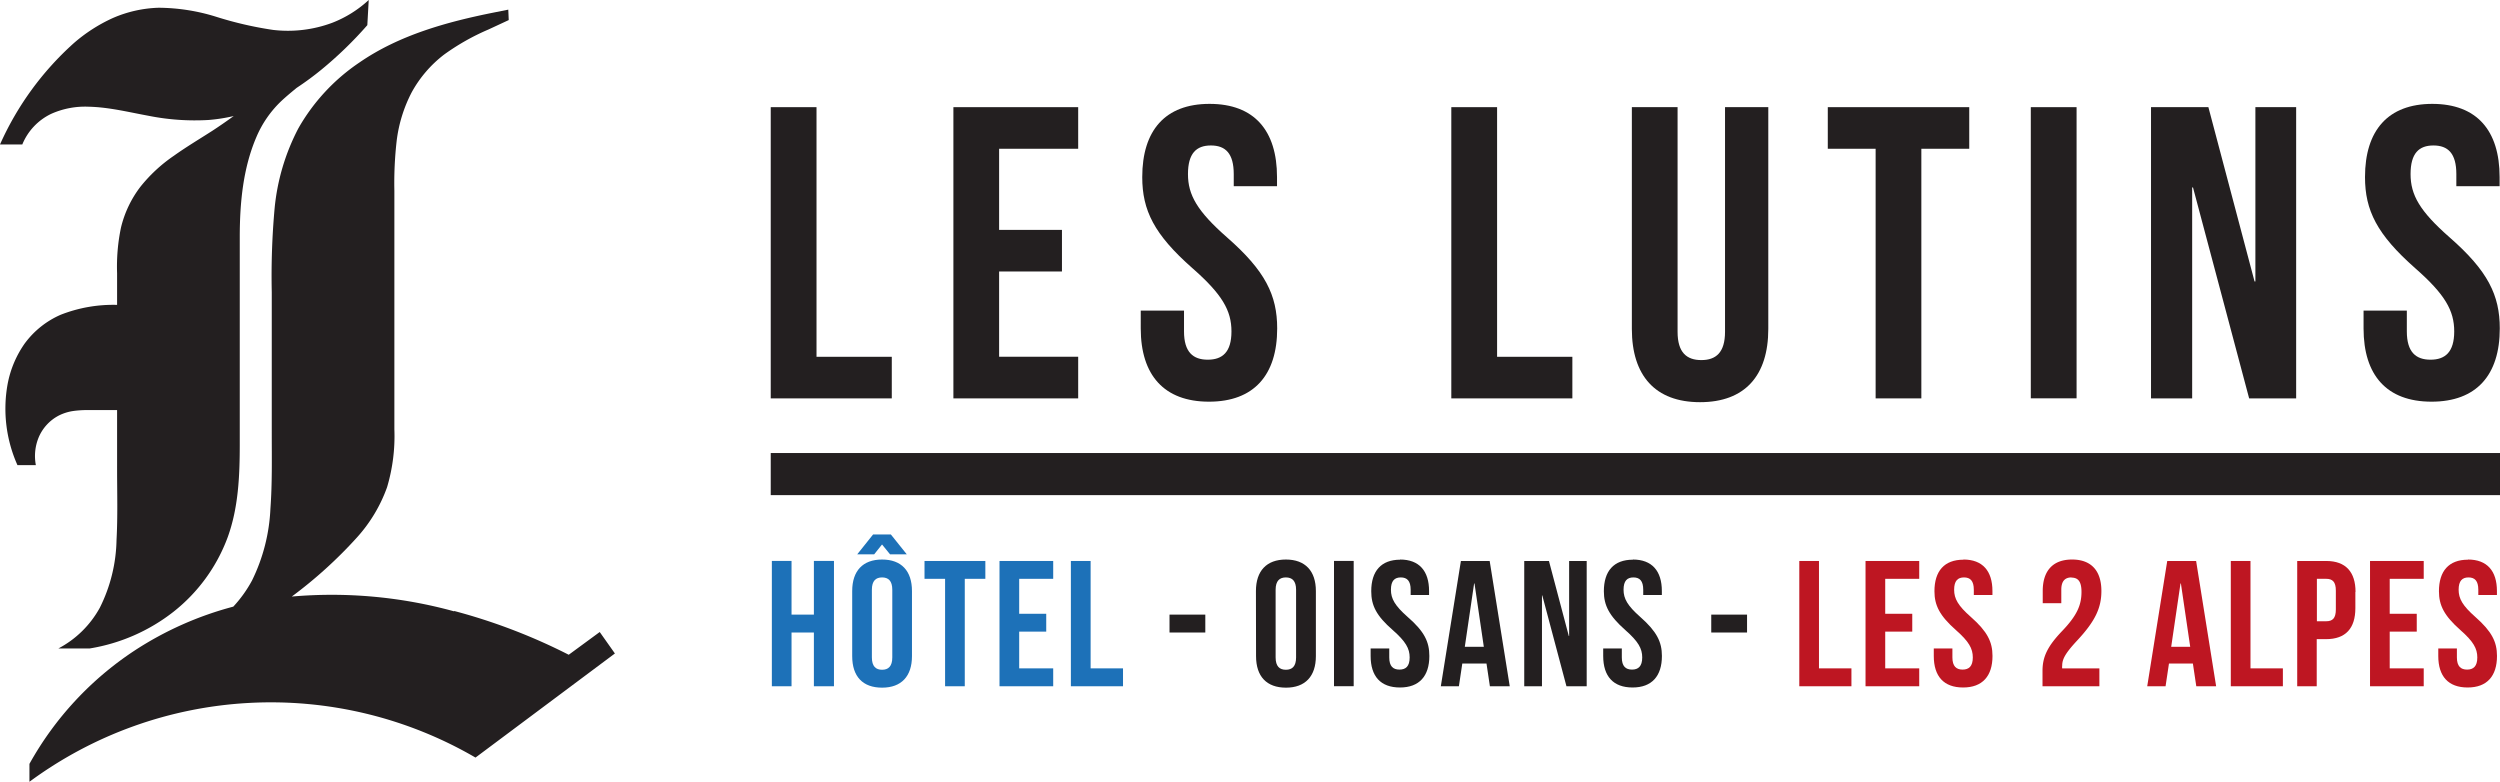 <?xml version="1.0" encoding="utf-8"?><svg xmlns="http://www.w3.org/2000/svg" viewBox="0 0 448.37 140.21"><defs><style>.cls-1{fill:#231f20;}.cls-2{fill:#1d71b8;}.cls-3{fill:#be1622;}</style></defs><title>logo-horizontal-lutins</title><g id="Calque_2" data-name="Calque 2"><g id="Calque_1-2" data-name="Calque 1"><path class="cls-1" d="M4.55,61.45a15.83,15.83,0,0,1,6.34-5A25.72,25.72,0,0,1,21,54.68V49a34.2,34.2,0,0,1,.69-8.15,19.56,19.56,0,0,1,3.49-7.35,27.43,27.43,0,0,1,6-5.56c2.23-1.59,4.59-3,6.87-4.46,1.32-.86,2.6-1.75,3.87-2.67a30.33,30.33,0,0,1-4.55.71,42.31,42.31,0,0,1-10.76-.76c-3.55-.65-7.08-1.54-10.68-1.62a14.89,14.89,0,0,0-6.73,1.27A10.49,10.49,0,0,0,4,25.91H0A53.86,53.86,0,0,1,13.19,7.78a28.6,28.6,0,0,1,7.06-4.55,22.2,22.2,0,0,1,8.18-1.84A35.17,35.17,0,0,1,38.74,3a65.54,65.54,0,0,0,10.2,2.36A22.76,22.76,0,0,0,59.58,4.09,20.65,20.65,0,0,0,66.13,0l-.25,4.51a69.45,69.45,0,0,1-8.26,8,54,54,0,0,1-4.42,3.25c-.91.75-1.82,1.5-2.67,2.29A19.28,19.28,0,0,0,46,24.54c-2.43,5.65-3,11.91-3,18.05V79.78c0,5.6-.25,11.3-2.16,16.56a30.45,30.45,0,0,1-9.75,13.4,32.94,32.94,0,0,1-15,6.56H10.47A18.06,18.06,0,0,0,17.9,109a28.24,28.24,0,0,0,3-12.18c.23-4.21.1-8.43.1-12.65V73.55H16a18.44,18.44,0,0,0-2.78.15,8.51,8.51,0,0,0-2.64.81,7.85,7.85,0,0,0-3.67,4,8.76,8.76,0,0,0-.48,4.91H3.13a24.77,24.77,0,0,1-1.77-14.5,18.59,18.59,0,0,1,3.19-7.48"/><path class="cls-1" d="M81.43,109.57A103.84,103.84,0,0,1,102,117.43l5.56-4.08,2.72,3.85-25,18.67a72.93,72.93,0,0,0-80,4.34V137a58.12,58.12,0,0,1,18.93-20.37,60.63,60.63,0,0,1,17.63-7.83,22.55,22.55,0,0,0,3.36-4.69A32.39,32.39,0,0,0,48.5,91.21c.33-4.47.24-9,.24-13.44V52.38a134.74,134.74,0,0,1,.51-15A38.82,38.82,0,0,1,53.52,23a35.21,35.21,0,0,1,11-11.83c7.11-4.89,15.62-7.24,24.08-8.93l2.56-.51.08,1.87-3.66,1.7a41.27,41.27,0,0,0-7.88,4.45,21.61,21.61,0,0,0-5.87,6.82,25.47,25.47,0,0,0-2.68,8.62,66.58,66.58,0,0,0-.42,9.05V77a32.08,32.08,0,0,1-1.31,10.38,27,27,0,0,1-5.39,9,79.64,79.64,0,0,1-11.7,10.61,82.66,82.66,0,0,1,29.14,2.66"/><polygon class="cls-1" points="138.23 19.22 146.44 19.22 146.44 63.99 159.94 63.99 159.94 71.45 138.23 71.45 138.23 19.22"/><polygon class="cls-1" points="179.19 41.23 190.46 41.23 190.46 48.69 179.19 48.69 179.19 63.98 193.37 63.98 193.37 71.45 170.99 71.45 170.99 19.22 193.37 19.22 193.37 26.68 179.19 26.68 179.19 41.23"/><path class="cls-1" d="M216.94,18.63c8,0,12.09,4.77,12.09,13.13V33.4h-7.76V31.23c0-3.73-1.49-5.14-4.1-5.14s-4.11,1.41-4.11,5.14,1.65,6.64,7,11.34c6.86,6,9,10.37,9,16.34,0,8.36-4.17,13.13-12.23,13.13s-12.24-4.77-12.24-13.13V55.7h7.76v3.74c0,3.73,1.64,5.07,4.26,5.07s4.25-1.34,4.25-5.07-1.64-6.64-7-11.34c-6.87-6.05-9-10.37-9-16.34,0-8.36,4.1-13.13,12.08-13.13"/><polygon class="cls-1" points="260.29 19.22 268.5 19.22 268.5 63.99 282 63.99 282 71.45 260.29 71.45 260.29 19.22"/><path class="cls-1" d="M300.87,19.22V59.51c0,3.73,1.65,5.07,4.26,5.07s4.25-1.34,4.25-5.07V19.22h7.76V59c0,8.35-4.18,13.13-12.24,13.13S292.67,67.34,292.67,59V19.22Z"/><polygon class="cls-1" points="327.81 19.22 353.18 19.22 353.18 26.68 344.59 26.68 344.59 71.45 336.39 71.45 336.39 26.68 327.81 26.68 327.81 19.22"/><rect class="cls-1" x="364.22" y="19.22" width="8.21" height="52.22"/><polygon class="cls-1" points="393.31 33.62 393.16 33.62 393.16 71.45 385.78 71.45 385.78 19.22 396.07 19.22 404.35 50.48 404.5 50.48 404.5 19.22 411.81 19.22 411.81 71.45 403.38 71.45 393.31 33.62"/><path class="cls-1" d="M436.21,18.63c8,0,12.09,4.77,12.09,13.13V33.4h-7.76V31.23c0-3.73-1.5-5.14-4.11-5.14s-4.1,1.41-4.1,5.14,1.64,6.64,7,11.34c6.86,6,9,10.37,9,16.34,0,8.36-4.18,13.13-12.24,13.13S423.9,67.27,423.9,58.91V55.7h7.76v3.74c0,3.73,1.64,5.07,4.25,5.07s4.25-1.34,4.25-5.07-1.64-6.64-7-11.34c-6.86-6.05-9-10.37-9-16.34,0-8.36,4.11-13.13,12.09-13.13"/><rect class="cls-1" x="138.23" y="81.25" width="310.14" height="7.55"/><polygon class="cls-2" points="141.96 123.08 138.43 123.08 138.43 100.6 141.96 100.6 141.96 110.23 145.97 110.23 145.97 100.6 149.57 100.6 149.57 123.08 145.97 123.08 145.97 113.44 141.96 113.44 141.96 123.08"/><path class="cls-2" d="M152.84,106c0-3.6,1.89-5.65,5.36-5.65s5.36,2.05,5.36,5.65v11.68c0,3.6-1.89,5.65-5.36,5.65s-5.36-2-5.36-5.65Zm.9-6.58,2.85-3.57h3.18l2.86,3.57h-3l-1.44-1.77-1.41,1.77Zm2.63,18.49c0,1.6.71,2.21,1.83,2.21s1.83-.61,1.83-2.21V105.77c0-1.6-.71-2.21-1.83-2.21s-1.83.61-1.83,2.21Z"/><polygon class="cls-2" points="165.81 100.61 176.72 100.61 176.72 103.81 173.03 103.81 173.03 123.08 169.5 123.08 169.5 103.81 165.81 103.81 165.81 100.61"/><polygon class="cls-2" points="182.79 110.08 187.64 110.08 187.64 113.28 182.79 113.28 182.79 119.87 188.89 119.87 188.89 123.08 179.26 123.08 179.26 100.61 188.89 100.61 188.89 103.81 182.79 103.81 182.79 110.08"/><polygon class="cls-2" points="192.06 100.61 195.6 100.61 195.6 119.87 201.41 119.87 201.41 123.08 192.06 123.08 192.06 100.61"/><rect class="cls-1" x="209.75" y="110.23" width="6.42" height="3.21"/><path class="cls-1" d="M225.25,106c0-3.6,1.9-5.65,5.37-5.65S236,102.4,236,106v11.68c0,3.6-1.9,5.65-5.36,5.65s-5.37-2-5.37-5.65Zm3.53,11.91c0,1.6.71,2.21,1.84,2.21s1.83-.61,1.83-2.21V105.77c0-1.6-.71-2.21-1.83-2.21s-1.84.61-1.84,2.21Z"/><rect class="cls-1" x="239.25" y="100.6" width="3.53" height="22.47"/><path class="cls-1" d="M251.09,100.35c3.44,0,5.21,2.05,5.21,5.65v.71H253v-.94c0-1.6-.65-2.21-1.77-2.21s-1.77.61-1.77,2.21.71,2.86,3,4.88c3,2.6,3.89,4.47,3.89,7,0,3.6-1.8,5.65-5.27,5.65s-5.26-2-5.26-5.65V116.3h3.34v1.61c0,1.6.7,2.18,1.83,2.18s1.83-.58,1.83-2.18-.71-2.86-3-4.88c-3-2.6-3.89-4.46-3.89-7,0-3.6,1.77-5.65,5.2-5.65"/><path class="cls-1" d="M270.77,123.08h-3.56L266.6,119h-4.34l-.61,4.08h-3.24l3.6-22.47h5.16ZM262.71,116h3.41l-1.67-11.36h-.07Z"/><polygon class="cls-1" points="276.61 106.8 276.55 106.8 276.55 123.08 273.37 123.08 273.37 100.61 277.8 100.61 281.36 114.06 281.42 114.06 281.42 100.61 284.57 100.61 284.57 123.08 280.94 123.08 276.61 106.8"/><path class="cls-1" d="M292.85,100.35c3.43,0,5.2,2.05,5.2,5.65v.71h-3.34v-.94c0-1.6-.64-2.21-1.76-2.21s-1.77.61-1.77,2.21.71,2.86,3,4.88c2.95,2.6,3.88,4.47,3.88,7,0,3.6-1.8,5.65-5.26,5.65s-5.27-2-5.27-5.65V116.3h3.34v1.61c0,1.6.71,2.18,1.83,2.18s1.83-.58,1.83-2.18-.71-2.86-3-4.88c-2.95-2.6-3.88-4.46-3.88-7,0-3.6,1.77-5.65,5.2-5.65"/><rect class="cls-1" x="306.91" y="110.23" width="6.42" height="3.21"/><polygon class="cls-3" points="322.7 100.61 326.23 100.61 326.23 119.87 332.05 119.87 332.05 123.08 322.7 123.08 322.7 100.61"/><polygon class="cls-3" points="338.11 110.08 342.96 110.08 342.96 113.28 338.11 113.28 338.11 119.87 344.21 119.87 344.21 123.08 334.58 123.08 334.58 100.61 344.21 100.61 344.21 103.81 338.11 103.81 338.11 110.08"/><path class="cls-3" d="M352.14,100.35c3.43,0,5.2,2.05,5.2,5.65v.71H354v-.94c0-1.6-.64-2.21-1.76-2.21s-1.77.61-1.77,2.21.7,2.86,3,4.88c2.95,2.6,3.88,4.47,3.88,7,0,3.6-1.8,5.65-5.27,5.65s-5.26-2-5.26-5.65V116.3h3.34v1.61c0,1.6.71,2.18,1.83,2.18s1.83-.58,1.83-2.18-.71-2.86-3-4.88c-2.95-2.6-3.88-4.46-3.88-7,0-3.6,1.76-5.65,5.2-5.65"/><path class="cls-3" d="M371.52,103.56c-1.12,0-1.83.61-1.83,2.21v2.41h-3.33V106c0-3.6,1.79-5.65,5.26-5.65s5.26,2.05,5.26,5.65c0,3-1.09,5.39-4.36,8.89-2.09,2.25-2.67,3.31-2.67,4.49a2,2,0,0,0,0,.49h6.67v3.21h-10.2v-2.76c0-2.51.89-4.4,3.53-7.16s3.46-4.63,3.46-7c0-2-.7-2.57-1.83-2.57"/><path class="cls-3" d="M397.46,123.08H393.9l-.61-4.08H389l-.61,4.08H385.1l3.59-22.47h5.18ZM389.4,116h3.41l-1.67-11.36h-.07Z"/><polygon class="cls-3" points="400.09 100.61 403.62 100.61 403.62 119.87 409.43 119.87 409.43 123.08 400.09 123.08 400.09 100.61"/><path class="cls-3" d="M422.43,106.16v2.92c0,3.59-1.73,5.55-5.26,5.55H415.5v8.45H412V100.61h5.2c3.53,0,5.26,2,5.26,5.55m-6.93-2.35v7.61h1.67c1.12,0,1.73-.51,1.73-2.11v-3.38c0-1.6-.61-2.12-1.73-2.12Z"/><polygon class="cls-3" points="428.59 110.08 433.44 110.08 433.44 113.28 428.59 113.28 428.59 119.87 434.69 119.87 434.69 123.08 425.06 123.08 425.06 100.61 434.69 100.61 434.69 103.81 428.59 103.81 428.59 110.08"/><path class="cls-3" d="M442.62,100.35c3.44,0,5.2,2.05,5.2,5.65v.71h-3.34v-.94c0-1.6-.64-2.21-1.76-2.21s-1.77.61-1.77,2.21.71,2.86,3,4.88c2.95,2.6,3.88,4.47,3.88,7,0,3.6-1.79,5.65-5.26,5.65s-5.27-2-5.27-5.65V116.3h3.34v1.61c0,1.6.71,2.18,1.83,2.18s1.83-.58,1.83-2.18-.71-2.86-3-4.88c-2.95-2.6-3.88-4.46-3.88-7,0-3.6,1.76-5.65,5.2-5.65"/></g></g></svg>